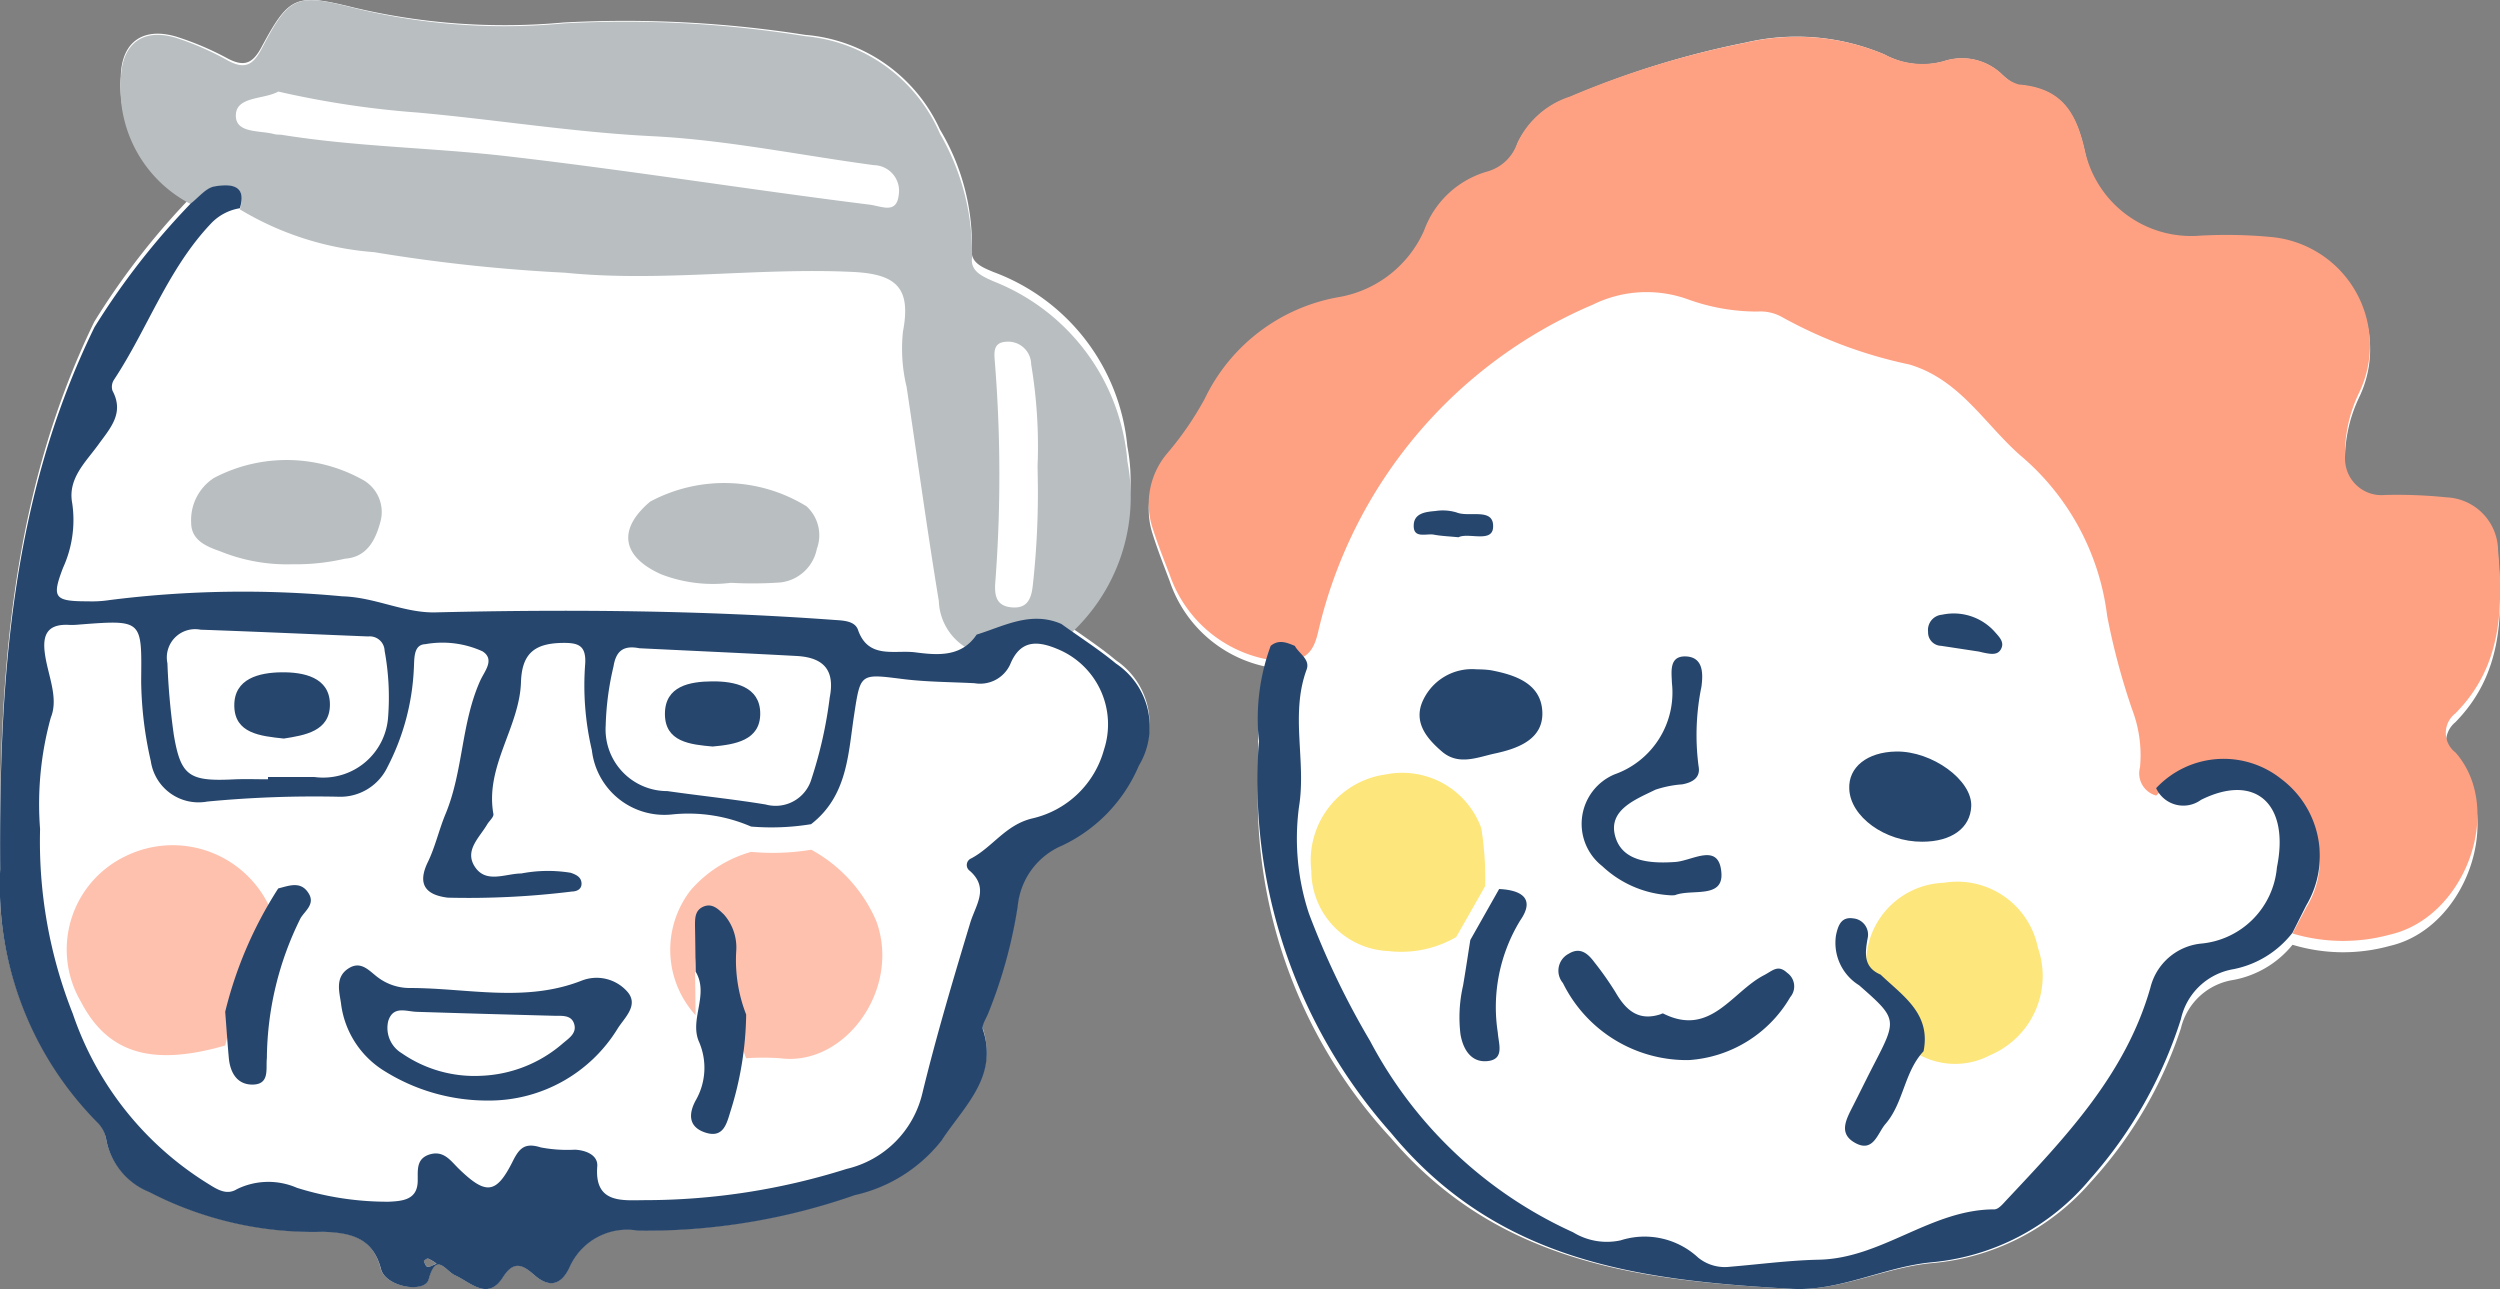 <svg xmlns="http://www.w3.org/2000/svg" width="64" height="33" viewBox="0 0 64 33">
  <rect x="0" y="0" width="64" height="33" fill="#808080" stroke="none"/>
  <g id="组_3021" data-name="组 3021" transform="translate(-769.661 -1388.051)">
    <g id="组_3003" data-name="组 3003" transform="translate(799.063 1388.996)">
      <path id="路径_17378" data-name="路径 17378" d="M546.1,843.875c1.19-1.212,1.225-2.7,1.095-4.225a1.389,1.389,0,0,0-1.32-1.38,12.276,12.276,0,0,0-1.575-.062.936.936,0,0,1-1.023-.936,3.709,3.709,0,0,1,.354-1.7,2.824,2.824,0,0,0-2.259-4.054,12.19,12.19,0,0,0-1.811-.034,2.792,2.792,0,0,1-2.94-2.188c-.219-1-.581-1.639-1.695-1.733-.159-.013-.318-.172-.453-.289a1.473,1.473,0,0,0-1.467-.319,2.019,2.019,0,0,1-1.515-.171,5.725,5.725,0,0,0-3.56-.309,22.554,22.554,0,0,0-4.5,1.4,2.26,2.26,0,0,0-1.344,1.2,1.141,1.141,0,0,1-.755.733,2.441,2.441,0,0,0-1.631,1.534,2.941,2.941,0,0,1-2.156,1.717,4.713,4.713,0,0,0-3.461,2.644,8.306,8.306,0,0,1-.949,1.4,2.048,2.048,0,0,0-.388,1.94c.129.413.289.817.442,1.222a3.316,3.316,0,0,0,2.591,2.211,5.077,5.077,0,0,0-.3,2.36,12.808,12.808,0,0,0,3.374,9.684c2.755,3.227,6.425,3.65,10.262,3.858,1.213.066,2.351-.538,3.554-.654a6.053,6.053,0,0,0,4.086-2.066,10.863,10.863,0,0,0,2.32-3.95,1.636,1.636,0,0,1,1.345-1.237,2.546,2.546,0,0,0,1.512-.9,4.471,4.471,0,0,0,2.491.029c1.938-.443,2.95-3.262,1.682-4.724A.643.643,0,0,1,546.1,843.875Z" transform="translate(-512.646 -826.33)" fill="#fff"/>
      <g id="组_3001" data-name="组 3001" transform="translate(0 0)">
        <path id="路径_17379" data-name="路径 17379" d="M546.1,843.65c1.19-1.2,1.225-2.669,1.095-4.171a1.379,1.379,0,0,0-1.32-1.362,12.432,12.432,0,0,0-1.575-.061.932.932,0,0,1-1.023-.924,3.622,3.622,0,0,1,.354-1.681,2.786,2.786,0,0,0-2.259-4,12.367,12.367,0,0,0-1.811-.033,2.787,2.787,0,0,1-2.94-2.16c-.219-.984-.581-1.618-1.695-1.71a.976.976,0,0,1-.453-.285,1.488,1.488,0,0,0-1.467-.315,2.042,2.042,0,0,1-1.515-.169,5.794,5.794,0,0,0-3.56-.3,22.77,22.77,0,0,0-4.5,1.38,2.251,2.251,0,0,0-1.344,1.189,1.134,1.134,0,0,1-.755.724,2.428,2.428,0,0,0-1.631,1.514,2.933,2.933,0,0,1-2.156,1.7,4.705,4.705,0,0,0-3.461,2.61,8.2,8.2,0,0,1-.949,1.383,2,2,0,0,0-.388,1.915c.129.408.289.806.442,1.206a3.3,3.3,0,0,0,2.591,2.183c.206-.165.413-.082.619,0,.4-.092.511-.391.59-.723a12.052,12.052,0,0,1,7.03-8.375,3.114,3.114,0,0,1,2.444-.134,5.207,5.207,0,0,0,1.774.31,1.13,1.13,0,0,1,.6.126,11.669,11.669,0,0,0,3.287,1.229c1.292.385,1.92,1.517,2.837,2.324a6.388,6.388,0,0,1,2.226,4.111,17.666,17.666,0,0,0,.641,2.4,3.278,3.278,0,0,1,.2,1.478.59.59,0,0,0,.415.723,2.45,2.45,0,0,1,3.206-.222,2.285,2.285,0,0,1,.635,3.086l-.352.667a4.527,4.527,0,0,0,2.491.029c1.938-.437,2.95-3.22,1.682-4.663A.63.63,0,0,1,546.1,843.65Z" transform="translate(-512.646 -826.33)" fill="#fea183"/>
        <path id="路径_17380" data-name="路径 17380" d="M526.709,880.137a2.806,2.806,0,0,1-1.737.359A2.058,2.058,0,0,1,523,878.441a2.222,2.222,0,0,1,1.911-2.467,2.15,2.15,0,0,1,2.44,1.376,8.3,8.3,0,0,1,.1,1.482Z" transform="translate(-518.832 -857.094)" fill="#fde67c"/>
        <path id="路径_17381" data-name="路径 17381" d="M558.345,885.19a2.063,2.063,0,0,1,1.979-2.276,2.106,2.106,0,0,1,2.407,1.661,2.2,2.2,0,0,1-1.222,2.752,1.915,1.915,0,0,1-2.068-.175C559.635,886.185,558.908,885.734,558.345,885.19Z" transform="translate(-539.963 -861.26)" fill="#fde67c"/>
      </g>
      <g id="组_3002" data-name="组 3002" transform="translate(2.791 12.125)">
        <path id="路径_17382" data-name="路径 17382" d="M545.793,871.128a2.366,2.366,0,0,0-3.206.233.766.766,0,0,0,1.148.3c1.387-.693,2.277.094,1.944,1.728a2.144,2.144,0,0,1-1.952,1.952,1.49,1.49,0,0,0-1.286,1.125c-.634,2.223-2.171,3.827-3.69,5.445-.088.094-.2.233-.307.233-1.619,0-2.874,1.253-4.486,1.288-.761.016-1.521.118-2.281.181a1.081,1.081,0,0,1-.814-.234,2.015,2.015,0,0,0-1.985-.442,1.653,1.653,0,0,1-1.218-.207,11.015,11.015,0,0,1-5.193-4.892,20.856,20.856,0,0,1-1.568-3.266,6.136,6.136,0,0,1-.255-2.732c.191-1.168-.229-2.359.194-3.511.1-.266-.192-.408-.3-.61-.206-.086-.413-.173-.619,0a5.42,5.42,0,0,0-.3,2.443A13.539,13.539,0,0,0,523,880.186c2.755,3.339,6.425,3.777,10.262,3.992,1.213.068,2.351-.556,3.554-.677a5.986,5.986,0,0,0,4.085-2.138,11.333,11.333,0,0,0,2.32-4.088,1.659,1.659,0,0,1,1.345-1.28,2.532,2.532,0,0,0,1.512-.933l.352-.7A2.468,2.468,0,0,0,545.793,871.128Z" transform="translate(-519.583 -864.254)" fill="#26466d"/>
        <path id="路径_17383" data-name="路径 17383" d="M542.443,874.64a.8.8,0,0,0,.166,0c.422-.168,1.236.1,1.188-.568-.057-.8-.738-.311-1.186-.281-.619.042-1.352,0-1.533-.659-.186-.674.518-.94,1.029-1.191a2.789,2.789,0,0,1,.691-.138c.257-.049.473-.169.414-.467a6.15,6.15,0,0,1,.074-2.033c.043-.327.057-.772-.424-.775-.415,0-.338.418-.332.678a2.222,2.222,0,0,1-1.469,2.342,1.374,1.374,0,0,0-.312,2.351A2.749,2.749,0,0,0,542.443,874.64Z" transform="translate(-531.922 -864.794)" fill="#26466d"/>
        <path id="路径_17384" data-name="路径 17384" d="M542.082,890.064a3.25,3.25,0,0,0,2.591-1.611.425.425,0,0,0-.08-.624c-.236-.219-.371-.052-.595.064-.817.423-1.368,1.589-2.577.979-.017-.008-.049.013-.074.021-.565.182-.885-.112-1.147-.565a8.157,8.157,0,0,0-.54-.768c-.167-.224-.366-.4-.662-.216a.489.489,0,0,0-.144.748A3.532,3.532,0,0,0,542.082,890.064Z" transform="translate(-531.036 -875.996)" fill="#26466d"/>
        <path id="路径_17385" data-name="路径 17385" d="M531.361,869.352a1.381,1.381,0,0,0-1.413.883c-.182.515.154.906.522,1.222.427.367.915.144,1.358.049.6-.129,1.27-.374,1.209-1.112-.057-.693-.711-.906-1.331-1.022A2.937,2.937,0,0,0,531.361,869.352Z" transform="translate(-525.749 -865.287)" fill="#26466d"/>
        <path id="路径_17386" data-name="路径 17386" d="M559.1,876.9c.751,0,1.232-.35,1.255-.909.027-.665-1-1.415-1.923-1.4-.741.013-1.225.4-1.2.955C557.257,876.26,558.149,876.905,559.1,876.9Z" transform="translate(-542.084 -868.422)" fill="#26466d"/>
        <path id="路径_17387" data-name="路径 17387" d="M556.955,886.907c.983.862.977.872.373,2.039-.18.349-.351.7-.53,1.052s-.382.714.072.953.56-.263.758-.491c.469-.54.478-1.332.977-1.864.194-.967-.534-1.419-1.1-1.962-.444-.191-.4-.545-.332-.927a.418.418,0,0,0-.373-.513c-.3-.044-.384.177-.437.437A1.276,1.276,0,0,0,556.955,886.907Z" transform="translate(-541.555 -874.754)" fill="#26466d"/>
        <path id="路径_17388" data-name="路径 17388" d="M533.443,883.333l-.738,1.305c-.061.388-.119.777-.185,1.165a3.634,3.634,0,0,0-.066,1.255c.071.4.29.74.723.676.407-.06.249-.454.232-.723a4.256,4.256,0,0,1,.575-2.876C534.383,883.561,533.988,883.358,533.443,883.333Z" transform="translate(-527.258 -873.644)" fill="#26466d"/>
        <path id="路径_17389" data-name="路径 17389" d="M562.59,866.633c.361.054.721.11.968.147.3.072.5.115.583-.1.062-.159-.073-.288-.177-.406a1.408,1.408,0,0,0-1.35-.437.391.391,0,0,0-.356.437A.343.343,0,0,0,562.59,866.633Z" transform="translate(-545.092 -863.17)" fill="#26466d"/>
        <path id="路径_17390" data-name="路径 17390" d="M530.042,859.865c.179.034.364.04.626.066.249-.129.86.149.886-.249.034-.524-.608-.252-.934-.386a1.22,1.22,0,0,0-.543-.037c-.233.02-.529.05-.553.335C529.492,859.986,529.842,859.826,530.042,859.865Z" transform="translate(-525.524 -859.247)" fill="#26466d"/>
      </g>
    </g>
    <g id="组_3006" data-name="组 3006" transform="translate(769.661 1388.051)">
      <path id="路径_17391" data-name="路径 17391" d="M934.624,650.323c-.44-.369-.93-.682-1.4-1.021a4.529,4.529,0,0,0,1.691-4.457,5.278,5.278,0,0,0-3.424-4.461c-.264-.111-.6-.233-.555-.576a5.742,5.742,0,0,0-.819-3.075,4.161,4.161,0,0,0-3.454-2.422,29.8,29.8,0,0,0-6.182-.316,16.675,16.675,0,0,1-5.351-.379c-1.5-.371-1.669-.313-2.379,1.007-.222.412-.433.521-.866.294a7.5,7.5,0,0,0-1.309-.557c-.865-.26-1.409.14-1.429,1.011a3.191,3.191,0,0,0,1.792,3.1,18.9,18.9,0,0,0-2.471,3.186c-2.16,4.441-2.444,9.19-2.413,13.947a8.705,8.705,0,0,0,2.473,6.507.85.85,0,0,1,.245.474,1.809,1.809,0,0,0,1.095,1.331,9.06,9.06,0,0,0,4.446,1.025c.727.021,1.285.158,1.491.964.117.456,1.117.632,1.221.255.2-.711.419-.214.671-.1.4.182.838.667,1.227.053.287-.455.52-.31.8-.062.42.368.72.233.916-.214a1.605,1.605,0,0,1,1.743-.925,16.082,16.082,0,0,0,5.548-.914,3.913,3.913,0,0,0,2.224-1.405c.555-.863,1.458-1.635,1.058-2.851-.039-.118.084-.289.139-.432a12.417,12.417,0,0,0,.752-2.752A1.882,1.882,0,0,1,933.25,655a3.989,3.989,0,0,0,1.958-2.053A1.957,1.957,0,0,0,934.624,650.323ZM917,665.85c-.044-.009-.074-.1-.1-.152,0-.009.08-.072.108-.063a1.121,1.121,0,0,1,.216.131C917.124,665.809,917.055,665.862,917,665.85Z" transform="translate(-906.055 -633.419)" fill="#fff"/>
      <g id="组_3004" data-name="组 3004" transform="translate(1.723 0)">
        <path id="路径_17392" data-name="路径 17392" d="M915.539,638.645a3.319,3.319,0,0,1-1.792-3.207c.019-.9.563-1.315,1.429-1.045a7.359,7.359,0,0,1,1.308.575c.433.235.644.122.866-.3.711-1.365.883-1.424,2.379-1.041a16.146,16.146,0,0,0,5.351.391,28.838,28.838,0,0,1,6.182.327,4.168,4.168,0,0,1,3.454,2.5,6.088,6.088,0,0,1,.819,3.178c-.043.354.292.48.555.6a5.432,5.432,0,0,1,3.424,4.612,4.763,4.763,0,0,1-1.69,4.607c-.782-.352-1.464.056-2.169.284a1.455,1.455,0,0,1-.969-1.319c-.3-1.824-.55-3.656-.825-5.484a4.154,4.154,0,0,1-.093-1.416c.208-1.1-.145-1.471-1.277-1.526-2.461-.119-4.915.268-7.379.019a42.833,42.833,0,0,1-4.884-.526,7.772,7.772,0,0,1-3.435-1.095c.193-.643-.267-.649-.646-.581C915.925,638.233,915.74,638.487,915.539,638.645Zm2.237-2.882c-.352.2-1.046.121-1.084.57-.045.52.621.412,1,.525a1.367,1.367,0,0,0,.159.01c1.913.311,3.859.329,5.77.549,3.1.356,6.19.854,9.292,1.241.311.039.69.249.746-.245a.657.657,0,0,0-.634-.766c-1.889-.253-3.77-.646-5.666-.741-2.019-.1-4-.424-6.009-.605A23.817,23.817,0,0,1,917.776,635.763Zm19.443,9.92c0-.159-.011-.32,0-.478a12.785,12.785,0,0,0-.169-2.459.588.588,0,0,0-.641-.578c-.347.019-.306.293-.287.539a36.211,36.211,0,0,1,.011,5.6c-.025.317,0,.613.392.658.417.048.532-.2.569-.583A21.417,21.417,0,0,0,937.219,645.683Z" transform="translate(-912.375 -633.419)" fill="#b9bec1"/>
        <path id="路径_17393" data-name="路径 17393" d="M949.369,691.737a2.486,2.486,0,0,1-.13-3.195,3.187,3.187,0,0,1,1.552-.987,6.056,6.056,0,0,0,1.54-.055,3.79,3.79,0,0,1,1.664,1.826c.64,1.751-.812,3.732-2.461,3.512a6.486,6.486,0,0,0-.871,0,3.838,3.838,0,0,1-.255-1.618,1.279,1.279,0,0,0-.314-.942c-.15-.142-.31-.309-.548-.192-.2.1-.2.288-.193.477C949.362,690.952,949.364,691.344,949.369,691.737Z" transform="translate(-933.285 -665.747)" fill="#fec1ae"/>
        <path id="路径_17394" data-name="路径 17394" d="M920.82,665.366a4.544,4.544,0,0,1-1.856-.332c-.348-.122-.739-.28-.742-.726a1.284,1.284,0,0,1,.581-1.15,4,4,0,0,1,3.788.033.943.943,0,0,1,.479,1.075c-.129.488-.35.918-.913.958A5.51,5.51,0,0,1,920.82,665.366Z" transform="translate(-915.051 -650.921)" fill="#b9bec1"/>
        <path id="路径_17395" data-name="路径 17395" d="M948.668,666.714a3.68,3.68,0,0,1-1.79-.22c-1-.45-1.121-1.146-.276-1.859a4.02,4.02,0,0,1,4,.119,1,1,0,0,1,.267,1.088,1.074,1.074,0,0,1-.927.862A9.995,9.995,0,0,1,948.668,666.714Z" transform="translate(-931.68 -651.794)" fill="#b9bec1"/>
        <path id="路径_17396" data-name="路径 17396" d="M914.38,692.342c-1.881.542-3.008.2-3.695-1.123a2.646,2.646,0,0,1,1.124-3.714,2.735,2.735,0,0,1,3.761,1.416,1.919,1.919,0,0,0,.167.262A10.34,10.34,0,0,0,914.38,692.342Z" transform="translate(-910.338 -665.577)" fill="#fec1ae"/>
      </g>
      <g id="组_3005" data-name="组 3005" transform="translate(0 4.745)">
        <path id="路径_17397" data-name="路径 17397" d="M910.941,645.679c.2-.152.386-.4.608-.435.38-.066.839-.06.646.559a1.3,1.3,0,0,0-.747.4c-1.106,1.171-1.612,2.685-2.477,3.994a.327.327,0,0,0-.035.28c.307.574-.062.96-.369,1.385-.327.451-.785.867-.662,1.5a2.95,2.95,0,0,1-.237,1.647c-.293.768-.225.857.641.857a2.993,2.993,0,0,0,.556-.033,27.165,27.165,0,0,1,5.955-.095c.835.022,1.58.43,2.383.411,3.4-.081,6.8-.055,10.192.192.243.017.543.021.625.256.263.76.943.507,1.465.575.572.074,1.184.127,1.572-.454.706-.219,1.388-.612,2.169-.273.467.337.957.649,1.4,1.016a1.939,1.939,0,0,1,.583,2.613,3.975,3.975,0,0,1-1.958,2.042,1.873,1.873,0,0,0-1.141,1.549,12.294,12.294,0,0,1-.752,2.737c-.055.143-.178.313-.14.43.4,1.21-.5,1.977-1.058,2.836a3.914,3.914,0,0,1-2.224,1.4,16.159,16.159,0,0,1-5.548.909,1.607,1.607,0,0,0-1.743.92c-.2.445-.5.579-.916.213-.282-.246-.515-.39-.8.062-.388.611-.827.129-1.227-.053-.252-.115-.474-.609-.671.1-.1.375-1.1.2-1.221-.254-.206-.8-.764-.937-1.491-.959a9.1,9.1,0,0,1-4.446-1.019,1.8,1.8,0,0,1-1.095-1.324.84.84,0,0,0-.245-.471,8.632,8.632,0,0,1-2.473-6.471c-.03-4.731.253-9.454,2.413-13.871A18.81,18.81,0,0,1,910.941,645.679Zm14.342,15.953a4.042,4.042,0,0,0-2.016-.311,1.867,1.867,0,0,1-2.06-1.643,7.232,7.232,0,0,1-.171-2.212c.028-.482-.185-.544-.607-.535-.707.016-1.014.289-1.037,1.005-.037,1.153-.924,2.156-.706,3.374.013.076-.1.172-.156.261-.2.345-.6.676-.312,1.1s.777.164,1.182.162a3.607,3.607,0,0,1,1.264-.018c.128.044.257.1.276.245.021.162-.1.232-.241.235a21.58,21.58,0,0,1-3.181.157c-.576-.07-.782-.35-.511-.909.19-.391.284-.823.451-1.226.458-1.1.4-2.322.889-3.416.108-.243.387-.546.06-.755a2.476,2.476,0,0,0-1.464-.183c-.313.012-.277.382-.294.635a6.048,6.048,0,0,1-.673,2.507,1.338,1.338,0,0,1-1.269.763,28.85,28.85,0,0,0-3.346.124,1.234,1.234,0,0,1-1.445-1.035,9.557,9.557,0,0,1-.247-2.053c.015-1.569.047-1.569-1.592-1.443a1.764,1.764,0,0,1-.239.009c-.539-.033-.7.219-.637.709.067.557.366,1.148.154,1.665a8.328,8.328,0,0,0-.274,2.852,11.964,11.964,0,0,0,.839,4.731,8.218,8.218,0,0,0,3.465,4.351c.231.145.473.3.734.137a1.831,1.831,0,0,1,1.537-.035,7.723,7.723,0,0,0,2.354.356c.346-.017.725-.046.738-.516.008-.281-.054-.593.325-.7.35-.094.521.171.725.37.7.68.962.657,1.389-.2.171-.341.317-.469.717-.343a3.64,3.64,0,0,0,.871.057c.3.016.592.149.57.428-.077.957.638.868,1.22.864a17.153,17.153,0,0,0,5.163-.8,2.6,2.6,0,0,0,1.939-1.934c.357-1.467.789-2.917,1.226-4.365.139-.459.492-.884-.008-1.329a.183.183,0,0,1,.031-.32c.552-.291.877-.857,1.56-1.023a2.475,2.475,0,0,0,1.84-1.758,2.083,2.083,0,0,0-1.1-2.541c-.522-.235-1.02-.335-1.3.354a.846.846,0,0,1-.915.482c-.61-.031-1.225-.031-1.829-.106-1.105-.139-1.087-.156-1.253.926-.153,1-.168,2.064-1.1,2.789A6.282,6.282,0,0,1,925.284,661.632Zm-12.367-1.21v-.058c.4,0,.795,0,1.192,0a1.666,1.666,0,0,0,1.884-1.555,6.573,6.573,0,0,0-.091-1.678.381.381,0,0,0-.421-.366c-1.431-.057-2.861-.123-4.292-.173a.724.724,0,0,0-.847.859,17.539,17.539,0,0,0,.163,1.829c.179,1.061.391,1.2,1.537,1.144C912.333,660.411,912.625,660.422,912.917,660.422Zm9.507-3.355c-.422-.084-.6.083-.662.465a7.291,7.291,0,0,0-.2,1.51,1.579,1.579,0,0,0,1.579,1.682c.838.12,1.682.206,2.516.343a.957.957,0,0,0,1.173-.654,11.022,11.022,0,0,0,.467-2.086c.138-.7-.154-1.024-.849-1.062C925.1,657.192,923.75,657.132,922.424,657.067Zm-5.193,15.754a1.109,1.109,0,0,0-.217-.13c-.028-.008-.111.054-.107.063.021.057.052.142.095.151S917.124,672.864,917.231,672.822Z" transform="translate(-906.055 -645.217)" fill="#26466d"/>
        <path id="路径_17398" data-name="路径 17398" d="M931.439,700.559a4.963,4.963,0,0,1-2.642-.752,2.369,2.369,0,0,1-1.12-1.749c-.046-.3-.146-.656.185-.876s.54.062.766.228a1.357,1.357,0,0,0,.82.268c1.469,0,2.949.382,4.4-.192a1.048,1.048,0,0,1,1.173.3c.276.337-.08.65-.253.919A3.86,3.86,0,0,1,931.439,700.559Zm-.166-.634a3.387,3.387,0,0,0,2.074-.82c.159-.138.376-.265.3-.509s-.331-.2-.542-.208q-1.743-.045-3.485-.1c-.275-.008-.607-.167-.733.239a.755.755,0,0,0,.346.82A3.272,3.272,0,0,0,931.273,699.925Z" transform="translate(-918.949 -677.13)" fill="#26466d"/>
        <path id="路径_17399" data-name="路径 17399" d="M950.15,695.515c-.005-.393-.008-.785-.016-1.177,0-.189,0-.38.193-.477.238-.117.4.05.548.192a1.278,1.278,0,0,1,.314.943,3.835,3.835,0,0,0,.255,1.618,8.558,8.558,0,0,1-.407,2.493c-.093.306-.181.668-.621.533s-.46-.463-.267-.823a1.673,1.673,0,0,0,.082-1.519C949.992,696.724,950.5,696.1,950.15,695.515Z" transform="translate(-932.342 -675.386)" fill="#26466d"/>
        <path id="路径_17400" data-name="路径 17400" d="M920.387,695.142a10.343,10.343,0,0,1,1.358-3.158c.28-.07.583-.2.782.132.162.268-.09.435-.209.626a8.176,8.176,0,0,0-.864,3.586c-.03.266.079.663-.348.677-.409.013-.591-.3-.626-.68S920.418,695.536,920.387,695.142Z" transform="translate(-914.622 -673.985)" fill="#26466d"/>
        <path id="路径_17401" data-name="路径 17401" d="M922.235,679.206c-.605-.064-1.26-.131-1.269-.837s.649-.852,1.208-.859,1.235.123,1.24.818S922.764,679.122,922.235,679.206Z" transform="translate(-914.968 -665.044)" fill="#26466d"/>
        <path id="路径_17402" data-name="路径 17402" d="M949.594,679.778c-.573-.051-1.222-.117-1.221-.836s.644-.828,1.214-.832,1.224.131,1.226.822S950.166,679.727,949.594,679.778Z" transform="translate(-931.351 -665.412)" fill="#26466d"/>
      </g>
    </g>
  </g>
</svg>

